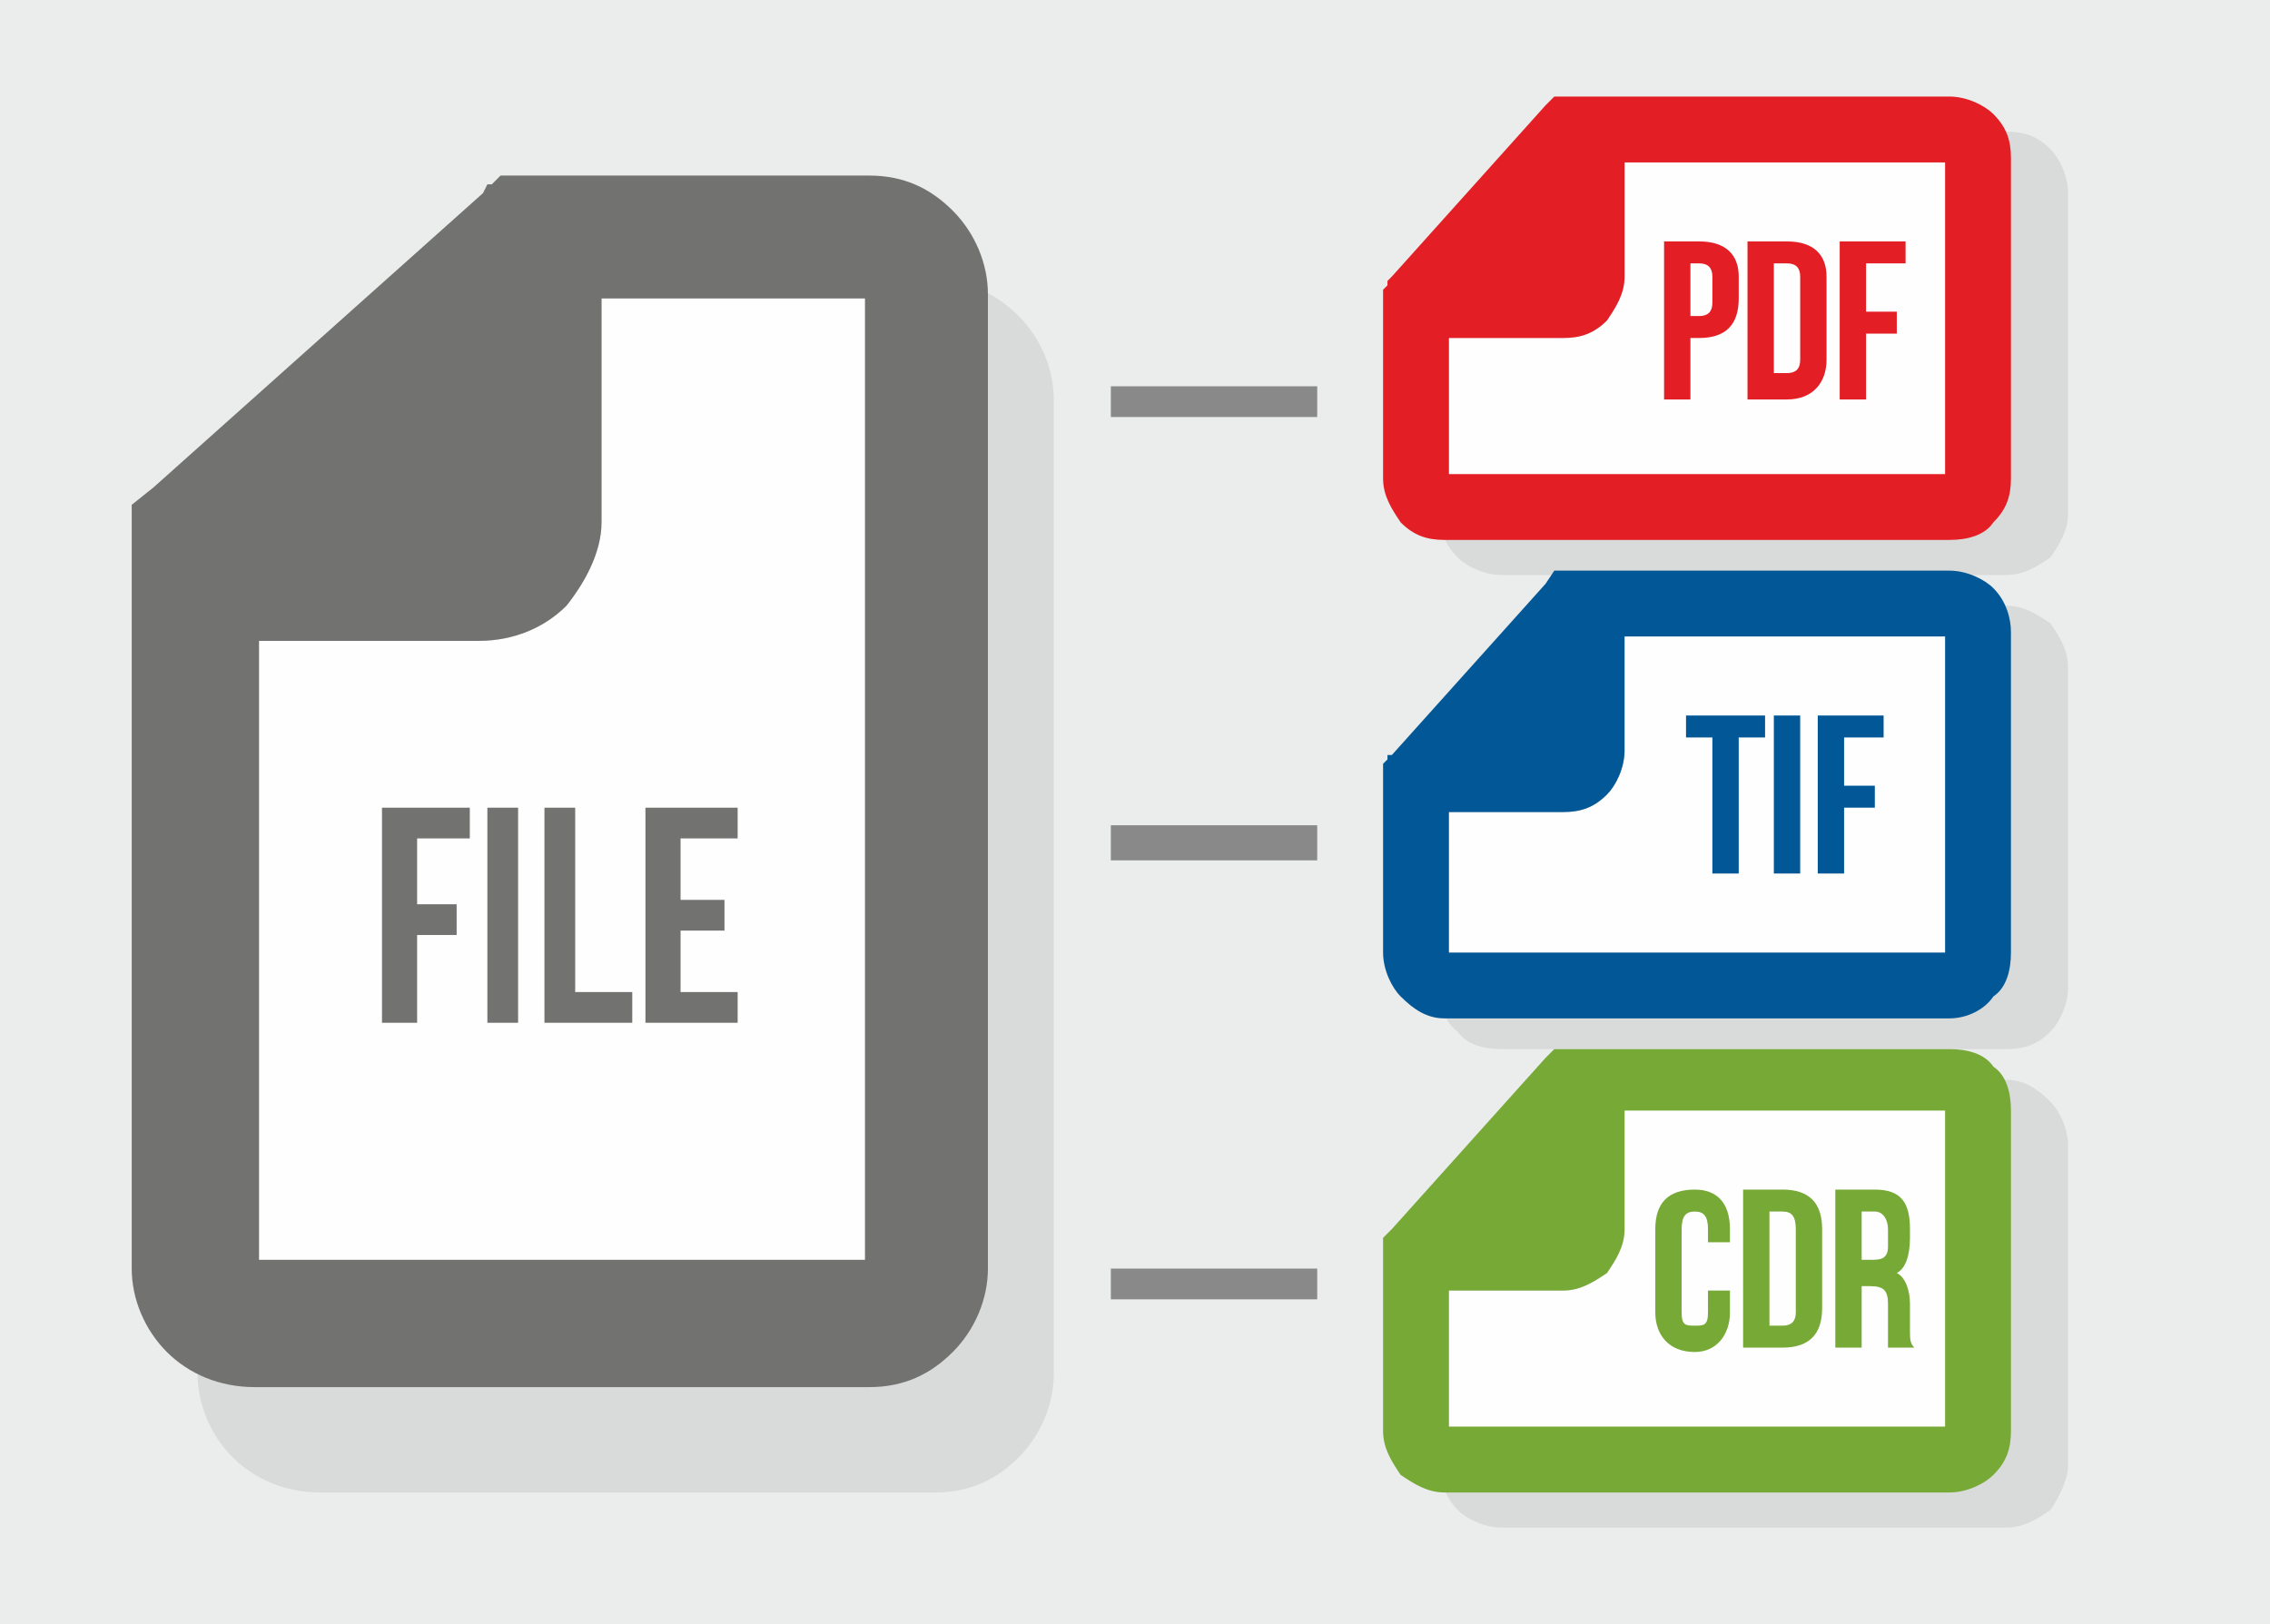 <?xml version="1.0" encoding="UTF-8"?>
<!DOCTYPE svg PUBLIC "-//W3C//DTD SVG 1.1//EN" "http://www.w3.org/Graphics/SVG/1.1/DTD/svg11.dtd">
<!-- Creator: CorelDRAW X7 -->
<svg xmlns="http://www.w3.org/2000/svg" xml:space="preserve" width="517px" height="370px" version="1.1" shape-rendering="geometricPrecision" text-rendering="geometricPrecision" image-rendering="optimizeQuality" fill-rule="evenodd" clip-rule="evenodd"
viewBox="0 0 517 370"
 xmlns:xlink="http://www.w3.org/1999/xlink">
 <g id="Слой_x0020_1">
  <g id="_732569440">
   <polygon fill="#EBECEC" points="0,0 517,0 517,370 0,370 "/>
   <g>
    <g>
     <path fill="#D9DADA" fill-rule="nonzero" d="M135 64l78 0c8,0 14,3 19,8 5,5 8,12 8,19l0 222c0,7 -3,14 -8,19 -5,5 -11,8 -19,8l-140 0c-8,0 -15,-3 -20,-8 -5,-5 -8,-12 -8,-19l0 -167 0 -7 5 -4 75 -67 1 -1 1 -1 0 0 2 -2 6 0zm17 29l0 50c0,7 -3,14 -8,19 -5,5 -12,8 -20,8l-50 0 0 142 138 0 0 -219 -60 0z"/>
     <path fill="#FEFEFE" d="M137 54l61 0c7,0 13,6 13,13l0 222c0,7 -6,13 -13,13l-140 0c-8,0 -14,-6 -14,-13l0 -143 65 0c8,0 15,-3 20,-8 4,-5 8,-12 8,-19l0 -65z"/>
     <path fill="#727271" fill-rule="nonzero" d="M120 40l78 0c8,0 14,3 19,8 5,5 8,12 8,19l0 222c0,7 -3,14 -8,19 -5,5 -11,8 -19,8l-140 0c-8,0 -15,-3 -20,-8 -5,-5 -8,-12 -8,-19l0 -168 0 -6 5 -4 75 -67 1 -2 1 0 0 0 2 -2 6 0zm17 28l0 51c0,7 -4,14 -8,19 -5,5 -12,8 -20,8l-50 0 0 141 138 0 0 -219 -60 0z"/>
    </g>
    <path fill="#727271" fill-rule="nonzero" d="M95 191l12 0 0 -7 -20 0 0 49 8 0 0 -20 9 0 0 -7 -9 0 0 -15zm16 42l7 0 0 -49 -7 0 0 49zm13 0l20 0 0 -7 -13 0 0 -42 -7 0 0 49zm31 -42l13 0 0 -7 -21 0 0 49 21 0 0 -7 -13 0 0 -14 10 0 0 -7 -10 0 0 -14z"/>
    <path fill="#D9DADA" fill-rule="nonzero" d="M328 76l0 41c0,4 1,7 4,10 2,2 6,4 10,4l115 0c4,0 7,-2 10,-4 2,-3 4,-6 4,-10l0 -73c0,-4 -2,-8 -4,-10 -3,-3 -6,-4 -10,-4l-87 0 -3 0 -3 2 -35 39 0 1 -1 0 0 0 0 1 0 3zm14 9l26 0c4,0 8,-2 10,-4 3,-3 5,-6 5,-10l0 -26 73 0 0 71 -114 0 0 -31z"/>
    <path fill="#FEFEFE" d="M322 77l0 32c0,4 3,7 7,7l115 0c4,0 7,-3 7,-7l0 -73c0,-4 -3,-7 -7,-7l-74 0 0 34c0,4 -2,7 -4,10 -3,3 -6,4 -10,4l-34 0z"/>
    <path fill="#E31E24" fill-rule="nonzero" d="M315 68l0 41c0,4 2,7 4,10 3,3 6,4 10,4l115 0c4,0 8,-1 10,-4 3,-3 4,-6 4,-10l0 -73c0,-4 -1,-7 -4,-10 -2,-2 -6,-4 -10,-4l-87 0 -3 0 -2 2 -35 39 -1 1 0 1 0 0 -1 1 0 2zm15 9l26 0c4,0 7,-1 10,-4 2,-3 4,-6 4,-10l0 -26 73 0 0 71 -113 0 0 -31z"/>
    <path fill="#D9DADA" fill-rule="nonzero" d="M328 185l0 40c0,4 1,8 4,10 2,3 6,4 10,4l115 0c4,0 7,-1 10,-4 2,-2 4,-6 4,-10l0 -73c0,-4 -2,-7 -4,-10 -3,-2 -6,-4 -10,-4l-87 0 -3 0 -3 3 -35 39 0 0 -1 1 0 0 0 1 0 3zm14 8l26 0c4,0 8,-1 10,-4 3,-2 5,-6 5,-10l0 -26 73 0 0 72 -114 0 0 -32z"/>
    <path fill="#FEFEFE" d="M322 185l0 32c0,4 3,7 7,7l115 0c4,0 7,-3 7,-7l0 -73c0,-3 -3,-6 -7,-6l-74 0 0 33c0,4 -2,8 -4,10 -3,3 -6,4 -10,4l-34 0z"/>
    <path fill="#025896" fill-rule="nonzero" d="M315 177l0 40c0,4 2,8 4,10 3,3 6,5 10,5l115 0c4,0 8,-2 10,-5 3,-2 4,-6 4,-10l0 -73c0,-3 -1,-7 -4,-10 -2,-2 -6,-4 -10,-4l-87 0 -3 0 -2 3 -35 39 -1 0 0 1 0 0 -1 1 0 3zm15 8l26 0c4,0 7,-1 10,-4 2,-2 4,-6 4,-10l0 -26 73 0 0 72 -113 0 0 -32z"/>
    <path fill="#D9DADA" fill-rule="nonzero" d="M328 293l0 41c0,3 1,7 4,10 2,2 6,4 10,4l115 0c4,0 7,-2 10,-4 2,-3 4,-7 4,-10l0 -73c0,-4 -2,-8 -4,-10 -3,-3 -6,-5 -10,-5l-87 0 -3 0 -3 3 -35 39 0 1 -1 0 0 0 0 1 0 3zm14 9l26 0c4,0 8,-2 10,-4 3,-3 5,-7 5,-11l0 -26 73 0 0 72 -114 0 0 -31z"/>
    <path fill="#FEFEFE" d="M322 294l0 32c0,3 3,7 7,7l115 0c4,0 7,-4 7,-7l0 -73c0,-4 -3,-7 -7,-7l-74 0 0 34c0,4 -2,7 -4,10 -3,2 -6,4 -10,4l-34 0z"/>
    <path fill="#76A935" fill-rule="nonzero" d="M315 285l0 41c0,4 2,7 4,10 3,2 6,4 10,4l115 0c4,0 8,-2 10,-4 3,-3 4,-6 4,-10l0 -73c0,-4 -1,-8 -4,-10 -2,-3 -6,-4 -10,-4l-87 0 -3 0 -2 2 -35 39 -1 1 0 0 0 0 -1 1 0 3zm15 9l26 0c4,0 7,-2 10,-4 2,-3 4,-6 4,-10l0 -27 73 0 0 72 -113 0 0 -31z"/>
    <path fill="#E31E24" fill-rule="nonzero" d="M387 55l-8 0 0 36 6 0 0 -14 2 0c6,0 9,-3 9,-9l0 -5c0,-5 -3,-8 -9,-8zm0 5c2,0 3,1 3,3l0 6c0,2 -1,3 -3,3l-2 0 0 -12 2 0zm11 31l9 0c6,0 9,-4 9,-9l0 -19c0,-5 -3,-8 -9,-8l-9 0 0 36zm9 -31c2,0 3,1 3,3l0 19c0,2 -1,3 -3,3l-3 0 0 -25 3 0zm18 0l9 0 0 -5 -15 0 0 36 6 0 0 -15 7 0 0 -5 -7 0 0 -11z"/>
    <path fill="#025896" fill-rule="nonzero" d="M384 168l6 0 0 31 6 0 0 -31 6 0 0 -5 -18 0 0 5zm20 31l6 0 0 -36 -6 0 0 36zm16 -31l9 0 0 -5 -15 0 0 36 6 0 0 -15 7 0 0 -5 -7 0 0 -11z"/>
    <path fill="#76A935" fill-rule="nonzero" d="M389 294l0 5c0,3 -1,3 -3,3 -2,0 -3,0 -3,-3l0 -19c0,-3 1,-4 3,-4 2,0 3,1 3,4l0 3 5 0 0 -3c0,-6 -3,-9 -8,-9 -6,0 -9,3 -9,9l0 19c0,5 3,9 9,9 5,0 8,-4 8,-9l0 -5 -5 0zm8 13l9 0c6,0 9,-3 9,-9l0 -18c0,-6 -3,-9 -9,-9l-9 0 0 36zm9 -31c2,0 3,1 3,4l0 19c0,2 -1,3 -3,3l-3 0 0 -26 3 0zm30 31c-1,-1 -1,-2 -1,-4l0 -6c0,-3 -1,-6 -3,-7 2,-1 3,-4 3,-8l0 -2c0,-6 -2,-9 -8,-9l-9 0 0 36 6 0 0 -14 2 0c3,0 4,1 4,4l0 6c0,3 0,3 0,4l6 0zm-9 -31c2,0 3,2 3,4l0 4c0,3 -2,3 -4,3l-2 0 0 -11 3 0z"/>
    <polygon fill="#898989" points="253,88 300,88 300,95 253,95 "/>
    <polygon fill="#898989" points="253,188 300,188 300,196 253,196 "/>
    <polygon fill="#898989" points="253,289 300,289 300,296 253,296 "/>
   </g>
  </g>
 </g>
</svg>
